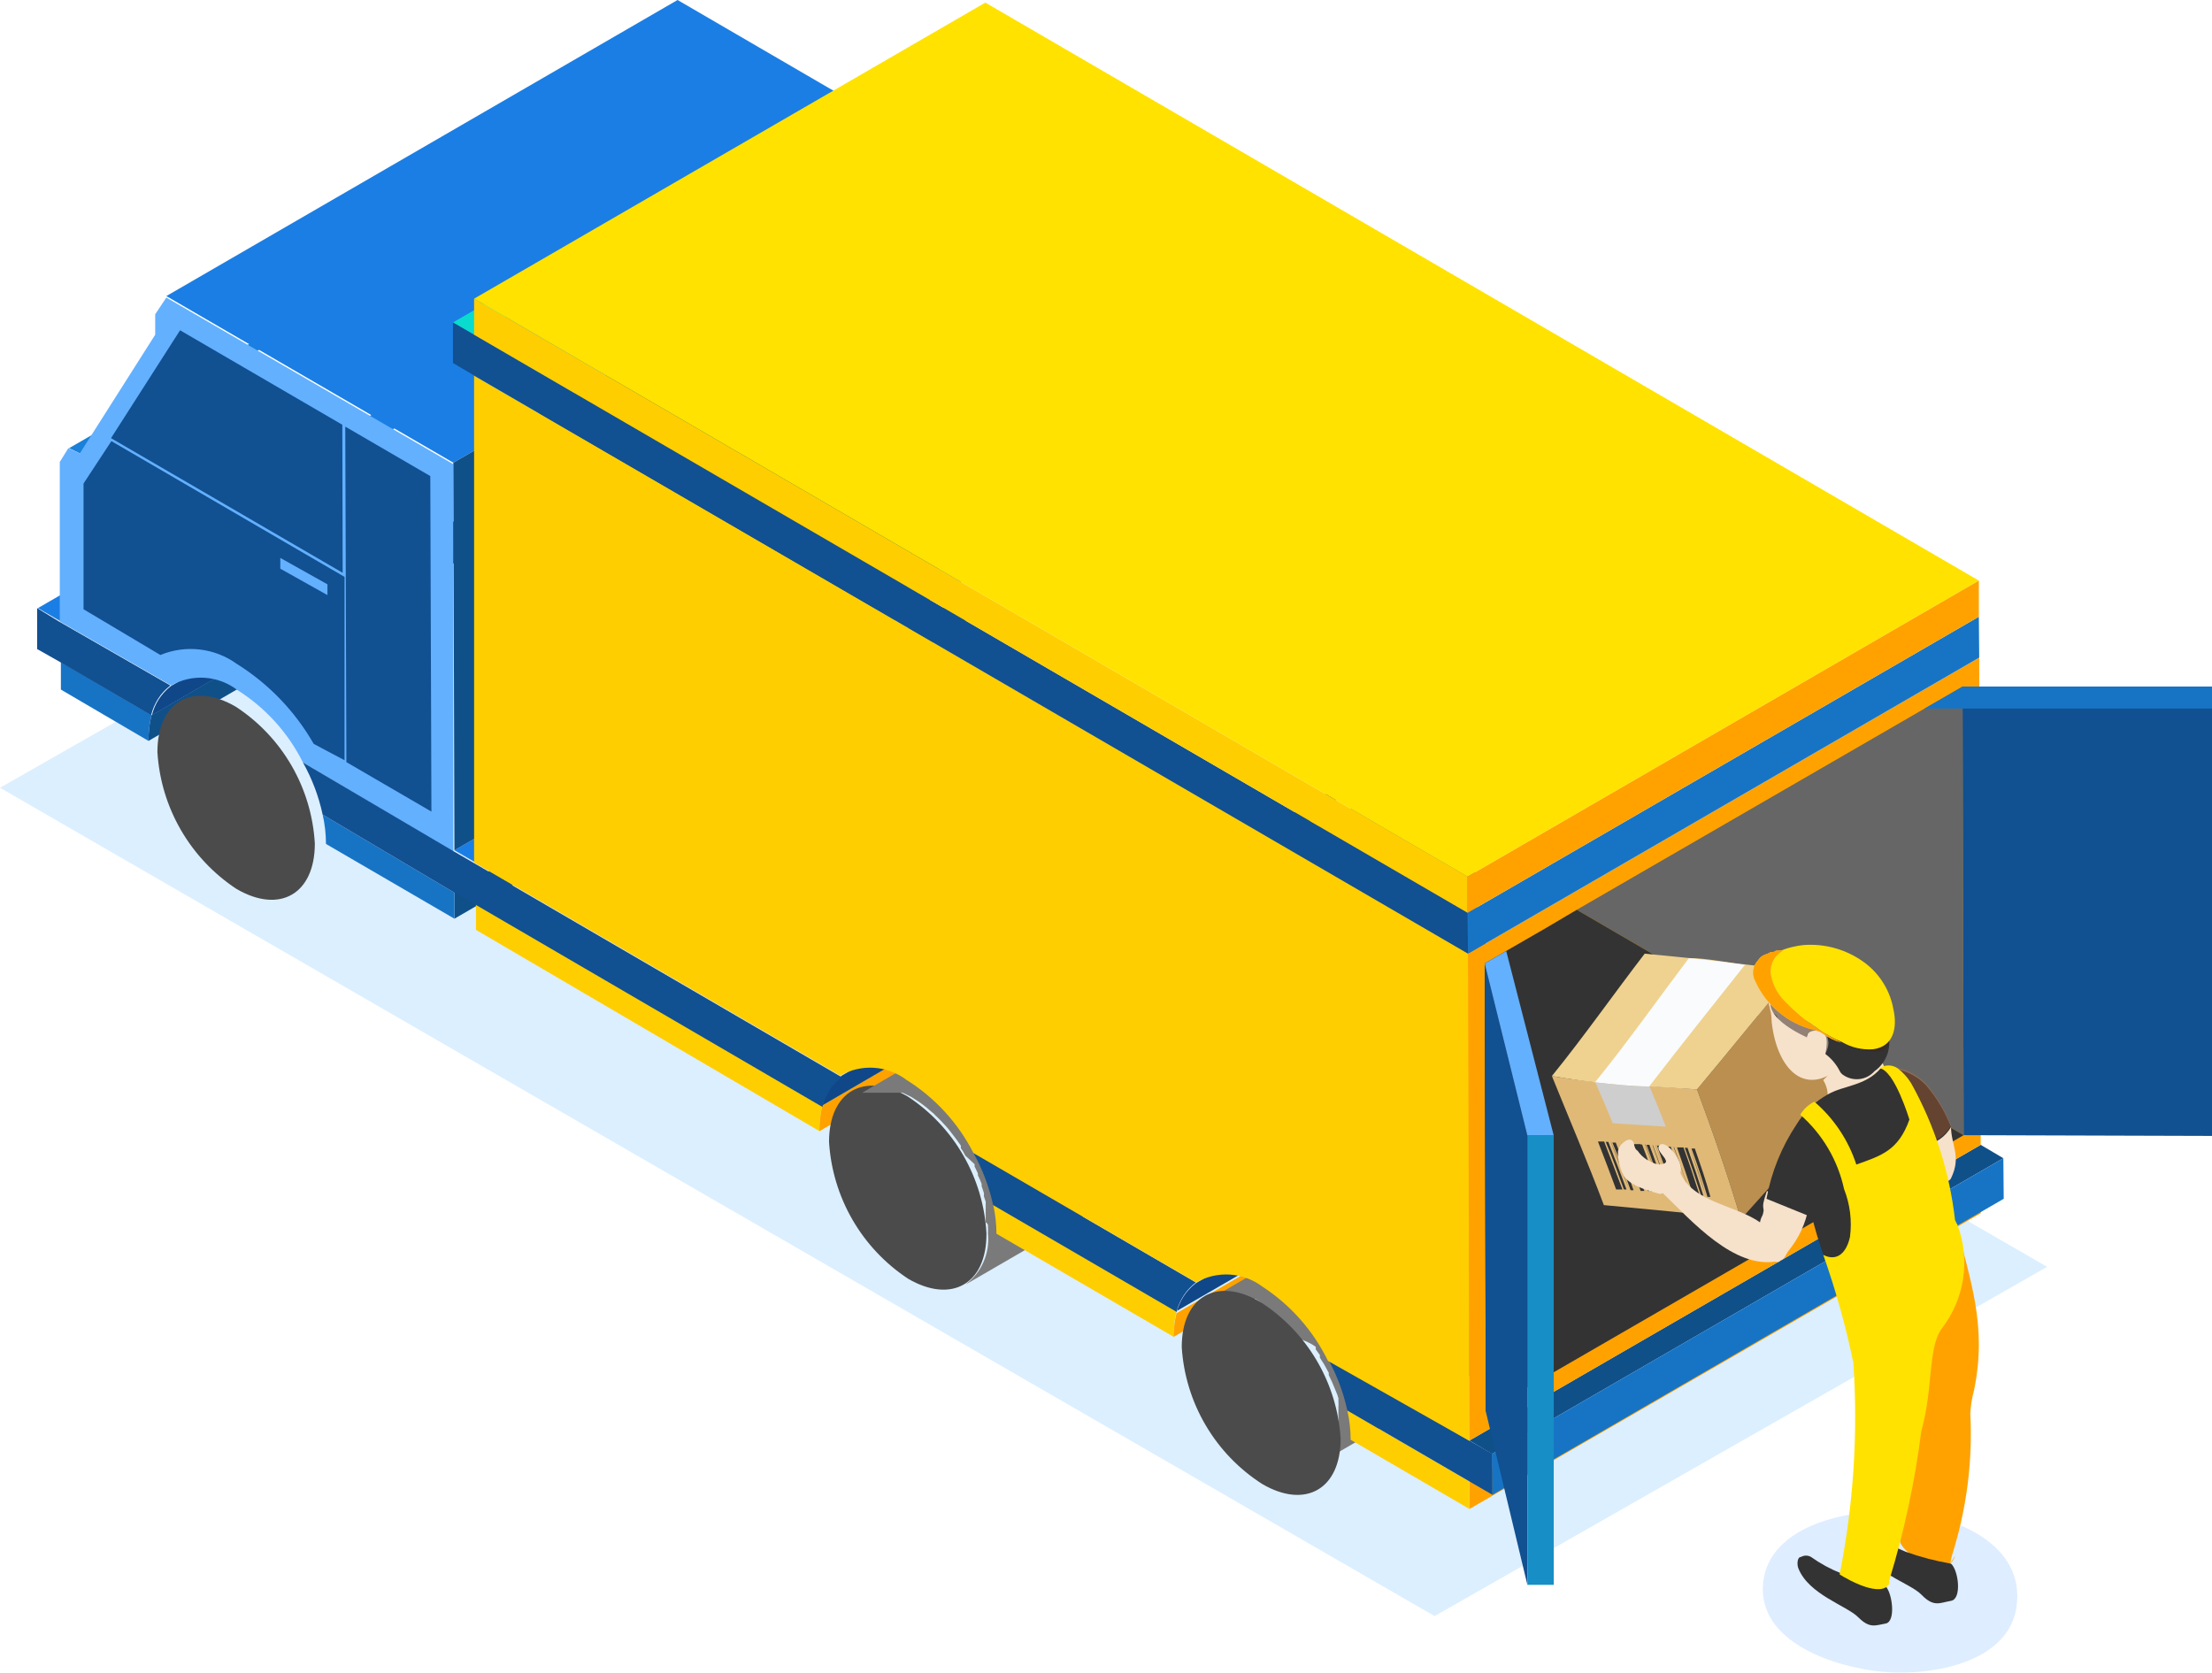 <?xml version="1.0" encoding="UTF-8"?> <svg xmlns="http://www.w3.org/2000/svg" width="1444" height="1092" viewBox="0 0 1444 1092" fill="none"> <path d="M0 514.311L936.491 1055.09L1336.39 827.074L399.899 286.295L0 514.311Z" fill="#DCEFFF"></path> <path d="M39.748 405.766L373.482 212.475L358.455 203.733L24.721 397.025L39.748 405.766Z" fill="#1B7EE4"></path> <path d="M96.945 483.715C96.905 478.071 97.556 472.444 98.884 466.959L39.748 432.235V450.204L96.945 483.715Z" fill="#1774C5"></path> <path d="M96.945 483.714L430.68 289.452C430.639 283.808 431.29 278.181 432.618 272.696L98.884 466.959C97.556 472.444 96.905 478.071 96.945 483.714Z" fill="#105089"></path> <path d="M24.236 397.025V423.736L39.263 432.235L98.642 466.959C100.462 459.213 104.918 452.344 111.245 447.533L38.536 405.766L24.236 397.025Z" fill="#115091"></path> <path d="M99.126 466.959L432.861 272.696C434.75 265.047 439.198 258.277 445.463 253.513L111.729 447.776C105.403 452.587 100.947 459.456 99.126 467.202" fill="#104789"></path> <path d="M52.108 296.008L385.842 102.959L378.814 99.56L45.08 292.608L52.108 296.008Z" fill="#1A80DA"></path> <path d="M153.901 461.374C125.544 444.862 102.762 457.975 102.762 490.999C103.846 508.889 109.076 526.279 118.037 541.79C126.998 557.302 139.443 570.508 154.385 580.36C182.742 596.872 205.524 583.517 205.524 550.735C204.515 532.828 199.317 515.409 190.349 499.886C181.382 484.363 168.896 471.17 153.901 461.374Z" fill="#4B4B4B"></path> <path d="M296.653 599.786L630.387 406.495V388.526L296.653 581.817V599.786Z" fill="#105089"></path> <path d="M296.652 599.786V582.788L210.614 531.794C212.055 538.087 212.787 544.522 212.795 550.978L296.652 599.786Z" fill="#1774C5"></path> <path d="M310.467 563.119L644.201 370.071L630.387 361.814L296.653 555.106L310.467 563.119Z" fill="#1B7EE4"></path> <path d="M52.108 296.008L101.308 218.546V205.19L108.579 194.263L295.926 303.05V556.077L197.768 497.798C188.07 478.374 173.23 461.994 154.87 450.447C148.753 445.784 141.405 443.022 133.736 442.504C126.067 441.986 118.416 443.735 111.729 447.533L39.02 405.766V301.593L44.595 292.608L52.108 296.008Z" fill="#63B0FF"></path> <path d="M204.797 485.657C192.63 464.373 175.395 446.437 154.628 433.449C147.491 428.296 139.158 425.056 130.42 424.036C121.682 423.016 112.829 424.25 104.701 427.621L54.532 397.753V315.677L72.709 287.995L224.913 376.627V496.342L204.797 485.657ZM213.764 381.484L182.984 364.243V371.285L213.764 388.526V381.484Z" fill="#115091"></path> <path d="M223.459 277.31L117.546 215.632L72.467 286.052L223.701 373.956L223.459 277.31Z" fill="#115091"></path> <path d="M281.626 529.852L280.899 310.821L225.398 278.524L226.125 497.556L281.626 529.852Z" fill="#115091"></path> <path d="M534.896 738.442L868.63 544.179C868.589 538.535 869.24 532.908 870.569 527.424L536.834 721.686C535.506 727.171 534.855 732.798 534.896 738.442Z" fill="#FFCE00"></path> <path d="M534.896 738.442L868.63 544.179C868.589 538.535 869.24 532.908 870.569 527.424L536.834 721.686C535.506 727.171 534.855 732.798 534.896 738.442Z" fill="#FFA200"></path> <path d="M534.895 738.442C534.855 732.798 535.506 727.171 536.834 721.686L310.709 589.831V607.071L534.895 738.442Z" fill="#FFCE00"></path> <path d="M295.925 302.079L629.659 109.03L442.313 0L108.579 193.292L295.925 302.079Z" fill="#1B7EE4"></path> <path d="M296.653 555.106L630.387 361.815L629.66 109.03L295.926 302.079L296.653 555.106Z" fill="#105089"></path> <path d="M536.834 721.686L870.569 527.424C872.389 519.678 876.845 512.809 883.171 507.997L549.437 702.26C543.111 707.071 538.655 713.94 536.834 721.686Z" fill="#104789"></path> <path d="M197.768 497.798C203.729 508.42 208.059 519.881 210.614 531.794L296.652 582.788L310.71 590.802L536.834 722.658C538.655 714.912 543.111 708.043 549.437 703.231L310.467 564.091L296.652 556.077L197.768 497.798Z" fill="#115091"></path> <path d="M309.498 218.546L643.232 25.254L629.417 17.241L295.683 210.532L309.498 218.546Z" fill="#09DCCE"></path> <path d="M592.578 715.859C563.979 699.346 541.197 712.702 541.197 745.484C542.281 763.373 547.511 780.763 556.472 796.275C565.433 811.786 577.878 824.992 592.82 834.845C621.177 851.357 644.201 838.244 643.959 805.219C642.977 787.334 637.816 769.929 628.892 754.407C619.967 738.886 607.529 725.682 592.578 715.859Z" fill="#4B4B4B"></path> <path d="M643.474 797.935C643.474 797.935 643.474 795.506 643.474 794.292V790.164V787.25C643.474 787.25 643.474 785.55 643.474 784.579L642.262 780.937C642.376 780.213 642.376 779.475 642.262 778.751L640.808 774.38V772.923C640.103 771.019 639.294 769.154 638.385 767.338V766.124L636.203 761.51V760.053L630.144 754.468C629.356 752.747 628.381 751.119 627.236 749.612C627.19 749.046 627.19 748.478 627.236 747.912L624.812 744.512L623.358 742.57L620.935 739.413L619.238 737.228L617.541 735.285L614.148 731.642L611.725 729.214C611.019 728.629 610.37 727.979 609.786 727.272L606.877 724.843L604.939 723.143L601.788 720.715L600.091 719.501L595.244 716.344L591.851 714.644L589.185 713.43H586.519H584.095H579.975H576.824H569.554H567.13H564.706H562.767L896.502 519.167H898.44H900.864H903.288H913.952H918.072H920.495H923.161L925.827 520.382L929.221 522.081L934.068 525.481L935.764 526.695L938.915 529.123L940.854 530.58L943.762 533.252L945.701 534.951L947.155 536.651L950.549 540.536V541.751L952.245 543.936L953.942 546.121L955.396 548.064C955.71 548.763 956.118 549.417 956.608 550.007V551.707C956.654 552.272 956.654 552.841 956.608 553.406L958.789 557.049C959.688 558.453 960.498 559.913 961.212 561.42V562.877V564.819L962.424 567.49V568.705C963.216 570.177 963.865 571.722 964.363 573.318C964.303 573.721 964.303 574.13 964.363 574.532C964.363 574.532 964.363 576.475 964.363 577.689C964.363 578.903 964.363 577.689 964.363 578.903C964.477 579.627 964.477 580.365 964.363 581.089V582.789C964.25 583.513 964.25 584.25 964.363 584.974C964.363 584.974 964.363 586.674 964.363 587.645C964.363 588.616 964.363 587.645 964.363 588.859C964.263 589.421 964.263 589.997 964.363 590.559V594.687V596.873C964.463 597.435 964.463 598.01 964.363 598.572C964.484 600.513 964.484 602.46 964.363 604.4C967.84 609.628 970.101 615.571 970.982 621.79C971.863 628.01 971.34 634.348 969.453 640.339C967.661 642.293 965.624 644.007 963.394 645.438L630.144 838.73C635.325 834.934 639.418 829.839 642.013 823.957C644.608 818.076 645.614 811.614 644.928 805.22C645.044 803.36 645.044 801.494 644.928 799.634C644.609 798.944 644.106 798.356 643.474 797.935Z" fill="#7A7A7A"></path> <path d="M766.11 872.726C766.107 867.084 766.757 861.462 768.049 855.971L648.322 786.279C649.738 792.576 650.469 799.008 650.503 805.462L766.11 872.726Z" fill="#FFCE00"></path> <path d="M766.11 872.726L1099.84 679.92C1099.8 674.276 1100.45 668.649 1101.78 663.165L768.049 857.428C766.864 862.444 766.214 867.572 766.11 872.726Z" fill="#FFCE00"></path> <path d="M766.11 872.726L1099.84 679.92C1099.8 674.276 1100.45 668.649 1101.78 663.165L768.049 857.428C766.757 862.919 766.107 868.541 766.11 874.183" fill="#FFA200"></path> <path d="M635.476 752.769C641.407 763.404 645.735 774.86 648.322 786.765L768.049 856.456C769.939 848.807 774.386 842.037 780.652 837.273L635.476 752.769Z" fill="#115091"></path> <path d="M768.049 855.971L1101.78 662.922C1103.6 655.176 1108.06 648.307 1114.39 643.496L780.652 837.758C774.386 842.522 769.939 849.292 768.049 856.942" fill="#104789"></path> <path d="M873.719 931.976C873.838 930.765 873.838 929.545 873.719 928.333C873.836 926.96 873.836 925.579 873.719 924.205V921.291V918.62C873.803 917.327 873.803 916.029 873.719 914.735C873.719 914.735 873.719 913.521 873.719 912.792C873.261 911.217 872.694 909.675 872.023 908.179L869.599 902.351L867.418 897.737V896.28L864.509 890.938L861.601 886.324V884.624L858.935 880.982V879.282C855.689 876.999 852.084 875.276 848.271 874.183L846.575 871.997L844.878 870.055L841.243 866.169L838.819 863.741L837.123 862.041L834.214 859.37L832.275 857.913L829.124 855.485H827.428L822.581 849.9L819.43 847.957H816.522H813.856H811.19H807.069H796.648H794.224H792.043H790.104L1123.84 653.694H1125.78H1127.96H1130.38H1139.11C1140.48 653.558 1141.86 653.558 1143.23 653.694H1145.89H1148.56L1151.47 655.151L1154.86 656.851L1159.95 660.008C1160.51 660.119 1161.09 660.119 1161.65 660.008L1164.8 662.436L1166.74 664.136L1169.64 666.564L1171.34 668.507L1173.04 669.964L1176.67 673.606V675.063L1178.37 677.249L1180.07 679.434C1180.18 680.076 1180.18 680.735 1180.07 681.377L1181.52 683.077V684.776C1181.47 685.342 1181.47 685.911 1181.52 686.476V687.69L1183.7 691.333L1186.13 695.704V697.161C1186.17 697.807 1186.17 698.457 1186.13 699.103C1186.13 699.103 1186.13 700.803 1187.34 701.532V702.989C1187.34 704.688 1187.34 706.145 1189.28 707.602C1189.28 707.602 1189.28 707.602 1189.28 709.059C1189.37 710.028 1189.37 711.004 1189.28 711.973C1189.28 711.973 1189.28 711.973 1189.28 713.43C1189.28 714.887 1189.28 714.887 1189.28 715.616C1189.38 716.177 1189.38 716.754 1189.28 717.316C1189.38 717.958 1189.38 718.615 1189.28 719.258V721.929C1189.25 722.334 1189.25 722.739 1189.28 723.143C1189.25 723.71 1189.25 724.277 1189.28 724.843C1189.38 726.217 1189.38 727.597 1189.28 728.971C1189.39 729.45 1189.39 729.949 1189.28 730.428C1189.39 731.152 1189.39 731.89 1189.28 732.614C1189.28 732.614 1189.28 732.614 1189.28 734.313C1189.39 736.173 1189.39 738.039 1189.28 739.899C1189.99 746.285 1188.97 752.748 1186.33 758.603C1183.69 764.459 1179.51 769.49 1174.25 773.166L840.516 967.429C845.758 963.735 849.917 958.7 852.56 952.85C855.203 946.999 856.232 940.546 855.542 934.161C855.669 932.302 855.669 930.436 855.542 928.576C855.542 928.576 873.719 932.462 873.719 931.976Z" fill="#7A7A7A"></path> <path d="M822.581 849.9C794.224 833.387 771.442 846.5 771.442 879.525C772.578 897.514 777.932 914.982 787.07 930.508C796.208 946.035 808.873 959.184 824.035 968.886C852.391 985.398 875.174 972.043 875.174 939.261C874.057 921.267 868.711 903.792 859.571 888.262C850.431 872.733 837.756 859.588 822.581 849.9Z" fill="#4B4B4B"></path> <path d="M959.274 985.155L1293.01 792.107V774.137L959.274 967.186V985.155Z" fill="#FFA200"></path> <path d="M959.274 985.156V967.186L879.536 920.806C880.953 927.103 881.684 933.535 881.717 939.989L959.274 985.156Z" fill="#FFCE00"></path> <path d="M866.691 886.81C872.621 897.446 876.95 908.901 879.536 920.806L959.274 967.186L974.3 975.928V949.217L959.516 940.718L866.691 886.81Z" fill="#115091"></path> <path d="M974.058 949.217L1307.79 756.168L1293.01 747.426L959.274 940.475L974.058 949.217Z" fill="#105089"></path> <path d="M974.3 975.928L1308.03 782.636L1307.79 756.168L974.058 949.217L974.3 975.928Z" fill="#1774C5"></path> <path d="M959.274 940.718V622.612L309.498 245.257V563.119L548.468 702.26C555.131 698.428 562.77 696.638 570.438 697.113C578.106 697.587 585.467 700.306 591.609 704.931C610.296 716.589 625.462 733.127 635.476 752.768L780.894 837.273C787.557 833.44 795.196 831.65 802.864 832.125C810.533 832.6 817.894 835.319 824.035 839.944C842.465 851.936 857.293 868.723 866.933 888.51L959.274 940.718Z" fill="#FFCE00"></path> <path d="M959.274 940.475L1293.01 747.426L1292.04 429.321L958.304 622.612L959.274 940.475Z" fill="#FFA200"></path> <path d="M958.304 622.612L1292.04 429.321L1291.8 402.61L958.062 595.901L958.304 622.612Z" fill="#1774C5"></path> <path d="M295.683 210.532V237.001L309.74 245.257L958.304 622.612L958.062 595.901L309.498 218.546L295.683 210.532Z" fill="#115091"></path> <path d="M958.062 572.347L309.498 194.991V218.546L958.062 595.901V572.347Z" fill="#FFCE00"></path> <path d="M958.062 572.347L1291.8 379.055L643.232 1.7L309.498 194.991L958.062 572.347Z" fill="#FFE200"></path> <path d="M958.062 595.901L1291.8 402.61V379.055L958.062 572.347V595.901Z" fill="#FFA200"></path> <path d="M1281.13 448.261L1281.86 741.113L1029.32 593.959L1281.13 448.261Z" fill="#666666"></path> <path d="M1009.2 605.857L1029.32 593.959L1281.86 741.113L1261.74 752.769L969.938 921.534L969.21 628.926L1009.2 605.857Z" fill="#333333"></path> <path d="M1444 448.261H1281.13L1281.86 741.113L1444 741.598V448.261Z" fill="#115091"></path> <path d="M997.082 741.356V1034.69L969.938 921.534L969.21 628.926L997.082 741.356Z" fill="#115091"></path> <path d="M1444 448.261V462.588H1256.41L1281.13 448.261H1444Z" fill="#1774C5"></path> <path d="M997.082 741.356H1014.29L983.267 620.913L969.21 628.926L997.082 741.356Z" fill="#63B0FF"></path> <path d="M1014.29 741.355H997.082V1034.69H1014.29V741.355Z" fill="#178EC5"></path> <path d="M1171.58 634.268C1182.73 663.65 1193.88 693.033 1203.09 723.143C1180.55 747.426 1158.01 771.709 1136.44 795.992C1127.96 767.338 1118.26 739.413 1107.84 711.245C1129.17 685.748 1150.01 659.765 1171.58 634.268Z" fill="#BB8F4F"></path> <path d="M1136.44 795.992C1106.63 792.107 1076.82 789.678 1047.01 786.764C1036.35 758.354 1024.47 730.671 1013.08 702.503C1044.59 708.088 1076.09 708.574 1107.84 711.245C1118.26 739.413 1127.96 767.338 1136.44 795.992Z" fill="#E0B977"></path> <path d="M1171.58 634.268C1150.01 659.765 1129.17 685.748 1107.84 711.245L1076.82 709.302C1065.91 709.302 1052.58 707.845 1041.68 706.631C1030.77 705.417 1023.02 704.203 1013.08 702.503C1034.16 676.52 1053.31 649.081 1073.67 622.612L1102.99 625.526C1113.9 625.526 1127.23 628.44 1139.35 629.654C1151.47 630.868 1160.68 632.568 1171.58 634.268Z" fill="#EFD290"></path> <path d="M1139.11 629.897C1118.26 656.123 1097.18 682.591 1076.58 709.302C1064.7 709.302 1052.34 707.845 1041.19 706.631C1062.52 680.406 1082.15 652.48 1102.51 625.526C1114.87 626.741 1127.23 628.197 1139.11 629.897Z" fill="#FAFBFD"></path> <path d="M1087.48 735.528C1084.09 726.786 1080.46 718.044 1076.82 709.302C1064.94 709.302 1052.58 707.845 1041.43 706.631C1045.31 715.373 1049.19 724.358 1052.83 733.342L1087.48 735.528Z" fill="#CECECE"></path> <path d="M1047.25 745.241H1043.13C1047.25 755.682 1051.13 766.124 1055.01 776.566H1059.13C1055.25 766.367 1051.37 755.925 1047.25 745.484" fill="#333333"></path> <path d="M1049.92 745.484H1048.22C1052.58 755.682 1056.22 766.124 1060.1 776.566H1061.79C1057.92 766.124 1054.04 755.925 1049.92 745.484Z" fill="#333333"></path> <path d="M1051.61 745.726C1055.73 755.925 1059.61 766.367 1063.49 776.566C1059.85 766.124 1055.98 755.682 1051.61 745.484" fill="#333333"></path> <path d="M1054.76 745.969H1052.58C1056.95 756.168 1060.82 766.61 1064.46 777.051H1066.4C1062.76 766.61 1058.88 756.168 1054.76 745.969Z" fill="#333333"></path> <path d="M1056.46 745.969C1060.58 756.168 1064.22 766.61 1068.09 777.051C1064.46 766.61 1060.82 756.168 1056.46 745.969Z" fill="#333333"></path> <path d="M1058.64 746.212C1062.76 756.411 1066.4 766.853 1070.03 777.051C1066.4 766.61 1062.76 756.168 1058.64 745.969" fill="#333333"></path> <path d="M1062.04 746.455H1059.61C1063.73 756.654 1067.37 767.095 1071 777.537H1073.43C1069.79 767.095 1066.4 756.654 1062.04 746.455Z" fill="#333333"></path> <path d="M1064.22 746.455C1068.58 756.654 1071.97 767.095 1075.61 777.537H1076.82C1073.18 767.338 1069.55 756.896 1065.43 746.455" fill="#333333"></path> <path d="M1069.55 746.94H1066.4C1070.52 757.139 1074.15 767.581 1077.79 778.023H1081.91C1078.27 767.581 1074.64 757.139 1070.76 746.94" fill="#333333"></path> <path d="M1071.97 747.183H1070.52C1074.4 757.382 1078.03 768.067 1081.67 778.265H1083.12C1079.49 767.824 1075.85 757.382 1071.97 747.183Z" fill="#333333"></path> <path d="M1073.91 747.183C1077.79 757.382 1081.42 767.824 1085.06 778.265C1081.42 768.067 1078.03 757.382 1074.15 747.183" fill="#333333"></path> <path d="M1076.82 747.426H1074.88C1078.76 757.868 1082.15 768.31 1085.79 778.751H1087.97C1084.09 768.552 1080.7 758.111 1076.82 747.669" fill="#333333"></path> <path d="M1088.21 748.397C1091.85 758.839 1095.72 769.281 1099.12 779.722C1095.72 769.038 1091.85 758.839 1088.21 748.397Z" fill="#333333"></path> <path d="M1090.63 748.64H1088.21C1091.85 759.082 1095.72 769.524 1099.12 779.965H1101.54C1098.15 769.605 1094.51 759.163 1090.63 748.64Z" fill="#333333"></path> <path d="M1093.79 748.883H1092.57C1096.45 759.406 1100.09 769.847 1103.48 780.208C1100.09 769.524 1096.45 759.082 1092.82 748.883" fill="#333333"></path> <path d="M1098.87 749.126H1094.75C1098.39 759.568 1102.03 770.009 1105.42 780.451H1109.54C1106.15 769.766 1102.75 759.325 1098.87 748.883" fill="#333333"></path> <path d="M1101.54 749.369H1099.84C1103.72 759.81 1107.12 770.252 1110.51 780.694H1111.96C1108.81 770.009 1105.18 759.568 1101.54 749.126" fill="#333333"></path> <path d="M1103.24 749.612C1106.87 760.053 1110.27 770.738 1113.66 781.179C1110.51 770.495 1107.12 760.053 1103.24 749.612Z" fill="#333333"></path> <path d="M1106.39 749.854H1104.21C1108.08 760.296 1111.48 770.738 1114.63 781.422H1116.57C1113.66 770.738 1110.02 760.296 1106.39 749.854Z" fill="#333333"></path> <path d="M1078.76 747.669C1082.64 758.111 1086.03 768.552 1089.91 778.751C1086.27 768.309 1082.88 757.868 1079 747.669" fill="#333333"></path> <path d="M1080.7 747.669C1084.33 758.111 1088.21 768.31 1091.6 778.751C1088.21 768.31 1084.33 757.868 1080.7 747.426" fill="#333333"></path> <path d="M1084.09 747.912H1081.67C1085.3 758.111 1089.18 768.552 1092.57 778.994H1095C1091.6 768.552 1087.73 758.111 1084.09 747.669" fill="#333333"></path> <path d="M1086.27 748.155C1089.91 758.596 1093.79 768.795 1097.18 779.479H1098.39C1095 769.038 1091.12 758.596 1087.48 748.155" fill="#333333"></path> <g style="mix-blend-mode:multiply"> <path d="M1316.76 1045.62C1314.09 1085.2 1261.99 1094.19 1229.99 1091.51C1198 1088.84 1147.11 1072.09 1150.98 1033.48C1154.86 994.869 1208.67 984.913 1240.9 986.855C1273.13 988.798 1319.67 1006.04 1316.76 1045.62Z" fill="#DEEDFF"></path> </g> <path d="M1083.61 779.48C1079.49 778.265 1062.52 774.38 1059.37 766.367C1057.17 761.832 1056.09 756.836 1056.22 751.797C1056.41 750.508 1056.87 749.276 1057.59 748.186C1058.3 747.096 1059.24 746.174 1060.34 745.484C1062.28 743.784 1064.94 743.298 1066.16 745.484C1067.37 747.669 1066.16 749.369 1069.06 751.311C1070.65 753.664 1072.71 755.651 1075.12 757.139C1078.27 758.596 1081.91 761.51 1086.51 759.568C1091.12 757.625 1079.24 750.826 1083.61 747.426C1087.97 744.027 1099.6 758.839 1096.94 765.638C1104.93 785.065 1133.53 786.764 1149.53 798.42C1153.16 791.621 1151.47 784.822 1156.31 777.78C1164.76 780.553 1172.88 784.216 1180.55 788.707C1178.68 798.877 1174.26 808.403 1167.71 816.39C1164.8 820.275 1165.52 822.46 1160.19 823.432C1132.08 828.774 1104.45 797.206 1085.54 778.994L1083.61 779.48Z" fill="#F6E1CB"></path> <path d="M1161.65 823.674C1150.26 825.86 1147.35 805.22 1148.56 799.392C1149.77 793.564 1150.26 795.021 1150.98 792.107C1151.71 789.193 1150.98 789.921 1150.98 787.25C1150.98 784.579 1152.44 780.694 1153.41 777.537C1162.37 781.665 1171.1 786.036 1179.82 790.65C1176.08 802.297 1169.97 813.044 1161.89 822.218C1161.98 822.717 1161.89 823.232 1161.65 823.674Z" fill="#F6E1CB"></path> <path d="M1236.05 763.939C1241.38 774.137 1270.47 775.594 1273.62 769.281C1280.65 754.711 1273.62 747.912 1273.62 735.285C1267.47 737.708 1260.63 737.708 1254.47 735.285C1254.47 749.369 1252.05 763.453 1250.59 777.78C1246.23 773.895 1240.42 769.281 1236.05 763.939Z" fill="#F6E1CB"></path> <path d="M1229.75 701.775C1214.72 706.343 1201.12 714.704 1190.25 726.057C1192.2 722.928 1193.24 719.309 1193.24 715.616C1193.24 711.923 1192.2 708.304 1190.25 705.174L1208.18 687.205L1227.08 690.362C1229.04 693.784 1230.51 697.461 1231.45 701.289C1230.24 704.203 1229.99 701.775 1229.75 701.775Z" fill="#F6E1CB"></path> <g style="mix-blend-mode:multiply" opacity="0.47"> <path d="M1229.75 701.775C1214.72 706.343 1201.12 714.704 1190.25 726.057C1192.2 722.928 1193.24 719.309 1193.24 715.616C1193.24 711.923 1192.2 708.304 1190.25 705.174L1208.18 687.205L1227.08 690.362C1229.04 693.784 1230.51 697.461 1231.45 701.289C1230.24 704.203 1229.99 701.775 1229.75 701.775Z" fill="#F6E1CB"></path> </g> <path d="M1194.85 740.627L1203.09 736.013L1195.09 740.87L1194.85 740.627Z" fill="black"></path> <path d="M1150.98 646.41C1154.54 652.801 1156.45 659.977 1156.56 667.293C1159.95 697.889 1178.85 719.258 1205.03 693.518C1199.7 682.834 1193.88 672.635 1188.55 662.194C1176.19 655.637 1163.34 651.509 1150.98 646.41Z" fill="#F6E1CB"></path> <path d="M1180.07 793.564L1153.16 782.636C1156.33 765.276 1163.02 748.749 1172.8 734.071C1177.84 725.832 1184.94 719.053 1193.4 714.402C1203.58 708.574 1217.63 709.059 1227.57 697.646C1232.98 697.08 1238.45 697.746 1243.57 699.596C1248.7 701.447 1253.33 704.432 1257.14 708.331C1264.16 716.465 1269.73 725.747 1273.62 735.771C1271.84 738.886 1269.4 741.569 1266.47 743.627C1263.53 745.684 1260.18 747.065 1256.65 747.669C1255.2 753.983 1252.53 760.296 1251.08 766.124C1250.54 770.937 1248.97 775.576 1246.47 779.723C1242.6 786.036 1236.29 787.007 1228.78 792.592C1216.18 802.063 1213.51 832.659 1190.97 821.246C1187.47 811.369 1184.48 801.319 1182.01 791.135C1182.07 792.025 1182.07 792.917 1182.01 793.807L1180.07 793.564Z" fill="#333333"></path> <g style="mix-blend-mode:multiply" opacity="0.25"> <path d="M1227.57 696.675C1232.98 696.09 1238.46 696.748 1243.58 698.6C1248.71 700.451 1253.34 703.446 1257.14 707.36C1264.16 715.494 1269.73 724.775 1273.62 734.799C1271.84 737.915 1269.4 740.598 1266.47 742.655C1263.53 744.713 1260.18 746.093 1256.65 746.698C1253.15 727.857 1243.42 710.748 1229.02 698.132L1227.57 696.675Z" fill="#F6792D"></path> </g> <path d="M1274.83 1013.57C1283.95 984.204 1287.8 953.457 1286.22 922.748C1286.5 917.659 1287.31 912.613 1288.65 907.693C1297.37 865.198 1286.22 836.787 1276.53 796.72C1275.16 821.888 1269.16 846.586 1258.83 869.569C1250.65 906.782 1244.98 944.506 1241.87 982.484C1239.93 995.597 1241.87 996.568 1240.41 1006.77C1243.57 1015.99 1268.53 1029.11 1274.35 1018.91C1280.16 1008.71 1269.74 1030.56 1274.83 1013.57Z" fill="#FFA200"></path> <path d="M1201.88 1027.16C1194.93 1024.41 1188.34 1020.82 1182.25 1016.48C1181.25 1015.91 1180.12 1015.6 1178.98 1015.6C1177.83 1015.6 1176.7 1015.91 1175.7 1016.48C1173.04 1016.48 1173.04 1021.82 1174.01 1024.01C1180.79 1041.01 1205.51 1048.29 1213.03 1055.82C1220.54 1063.35 1224.18 1061.16 1230.96 1059.95C1237.75 1058.73 1235.33 1040.03 1230.96 1035.66C1221.03 1033.73 1211.29 1030.89 1201.88 1027.16Z" fill="#333333"></path> <path d="M1244.05 1013.08C1237.18 1010.33 1230.66 1006.74 1224.66 1002.4C1222.24 1000.94 1221.03 999.968 1218.36 1001.18C1215.69 1002.4 1215.45 1006.52 1216.18 1008.71C1221.75 1027.16 1246.47 1032.99 1254.47 1041.25C1262.47 1049.5 1266.35 1046.35 1273.62 1045.13C1280.89 1043.92 1278.47 1024.98 1273.62 1020.85C1263.56 1019.13 1253.66 1016.53 1244.05 1013.08Z" fill="#333333"></path> <path d="M1229.02 672.635C1207.96 658.298 1183.43 649.91 1158.01 648.352C1148.8 661.222 1169.64 672.635 1179.58 677.249C1179.58 672.392 1185.64 672.392 1188.55 673.364C1195.34 675.549 1191.22 687.691 1191.7 688.176C1195.55 691.083 1198.69 694.817 1200.91 699.103C1201.35 700.057 1202.02 700.89 1202.85 701.532C1205.97 703.845 1209.84 704.904 1213.69 704.499C1217.55 704.095 1221.12 702.256 1223.69 699.346C1227.47 696.685 1230.34 692.938 1231.94 688.602C1233.55 684.266 1233.8 679.545 1232.66 675.063C1232.66 675.063 1237.99 679.92 1229.02 672.635Z" fill="#333333"></path> <g style="mix-blend-mode:multiply" opacity="0.29"> <path d="M1229.02 672.635C1207.96 658.298 1183.43 649.91 1158.01 648.352C1148.8 661.222 1169.64 672.635 1179.58 677.249C1179.58 672.392 1186.37 672.392 1188.31 673.121L1190.25 674.335C1199.46 680.891 1238.72 698.618 1232.66 674.335L1229.02 672.635Z" fill="#461C07"></path> </g> <path d="M1277.74 799.392C1282.01 810.648 1283.31 822.815 1281.53 834.722C1279.75 846.63 1274.94 857.877 1267.56 867.384C1258.35 880.253 1262.23 905.75 1254.23 934.404C1250.05 967.317 1243.08 999.812 1233.39 1031.54V1033.96C1228.05 1043.19 1207.45 1032.02 1200.91 1027.89C1209.96 982.434 1212.98 935.975 1209.88 889.724C1204.95 865.829 1198.39 842.3 1190.25 819.304C1199.46 823.917 1205.51 817.604 1207.7 807.405C1209.04 796.882 1207.71 786.19 1203.82 776.323C1199.73 757.479 1189.71 740.451 1175.22 727.757C1177.41 724.092 1180.6 721.14 1184.43 719.258C1197.15 730.158 1206.62 744.357 1211.82 760.296C1228.05 754.468 1239.2 751.312 1246.47 730.914C1246.47 730.914 1236.54 698.132 1226.84 697.404C1228.6 696.224 1230.67 695.594 1232.78 695.594C1234.9 695.594 1236.96 696.224 1238.72 697.404C1242.32 700.116 1245.36 703.496 1247.69 707.36C1263.03 734.954 1272.75 765.33 1276.28 796.72C1276.64 797.676 1277.13 798.575 1277.74 799.392Z" fill="#FFE200"></path> <g style="mix-blend-mode:multiply" opacity="0.47"> <path d="M1157.04 660.979C1157.04 660.979 1159.71 662.679 1160.19 664.136C1161.96 667.617 1164.49 670.65 1167.6 673.006C1170.7 675.362 1174.3 676.979 1178.13 677.734C1182.73 677.734 1178.13 676.035 1180.31 675.063C1181.04 674.749 1181.82 674.587 1182.61 674.587C1183.4 674.587 1184.19 674.749 1184.91 675.063C1191.46 675.063 1190 687.448 1190.97 687.933C1191.94 688.419 1194.37 682.105 1193.4 679.191C1193.14 677.358 1192.49 675.603 1191.49 674.051C1190.48 672.498 1189.15 671.186 1187.58 670.207C1183.46 668.264 1173.76 667.536 1169.89 665.593C1167.08 664.077 1164.67 661.913 1162.86 659.279C1160.92 657.337 1157.04 653.937 1155.59 654.423C1154.13 654.909 1155.59 658.794 1155.59 659.765C1155.59 660.736 1156.31 660.251 1157.04 660.979Z" fill="#F6E1CB"></path> </g> <path d="M1150.98 633.783C1150.98 622.37 1168.19 617.999 1176.92 617.027C1191.26 615.818 1205.56 619.874 1217.15 628.44C1227.13 635.838 1233.89 646.789 1236.05 659.037C1238.72 671.178 1236.05 683.32 1222.72 685.019C1215.71 685.533 1208.7 683.926 1202.61 680.406C1196.54 677.947 1190.83 674.68 1185.64 670.692C1172.55 661.708 1151.47 652.237 1150.98 633.783Z" fill="#FFE200"></path> <path d="M1190 674.82C1188.29 673.548 1186.29 672.715 1184.19 672.392C1175.8 670.371 1167.99 666.453 1161.36 660.939C1154.72 655.425 1149.43 648.461 1145.89 640.582C1144.68 638.375 1144.21 635.833 1144.56 633.338C1144.91 630.842 1146.06 628.528 1147.83 626.74C1150.26 623.098 1152.92 623.341 1154.86 622.127C1156.8 620.913 1157.77 622.127 1159.22 620.67C1160.83 620.464 1162.46 620.464 1164.07 620.67C1161.2 622.13 1158.87 624.476 1157.43 627.361C1155.99 630.247 1155.52 633.519 1156.07 636.696C1157.38 643.475 1160.77 649.674 1165.77 654.423C1171.55 660.346 1177.88 665.712 1184.67 670.45C1190.16 674.258 1195.91 677.666 1201.88 680.648C1197.61 679.41 1193.59 677.438 1190 674.82Z" fill="#F7C561"></path> <path d="M1190 674.82C1188.29 673.548 1186.29 672.715 1184.19 672.392C1175.8 670.371 1167.99 666.453 1161.36 660.939C1154.72 655.425 1149.43 648.461 1145.89 640.582C1144.68 638.375 1144.21 635.833 1144.56 633.338C1144.91 630.842 1146.06 628.528 1147.83 626.74C1150.26 623.098 1152.92 623.341 1154.86 622.127C1156.8 620.913 1157.77 622.127 1159.22 620.67C1160.83 620.464 1162.46 620.464 1164.07 620.67C1161.2 622.13 1158.87 624.476 1157.43 627.361C1155.99 630.247 1155.52 633.519 1156.07 636.696C1157.38 643.475 1160.77 649.674 1165.77 654.423C1171.55 660.346 1177.88 665.712 1184.67 670.45C1190.16 674.258 1195.91 677.666 1201.88 680.648C1197.61 679.41 1193.59 677.438 1190 674.82Z" fill="#FFA200"></path> </svg> 